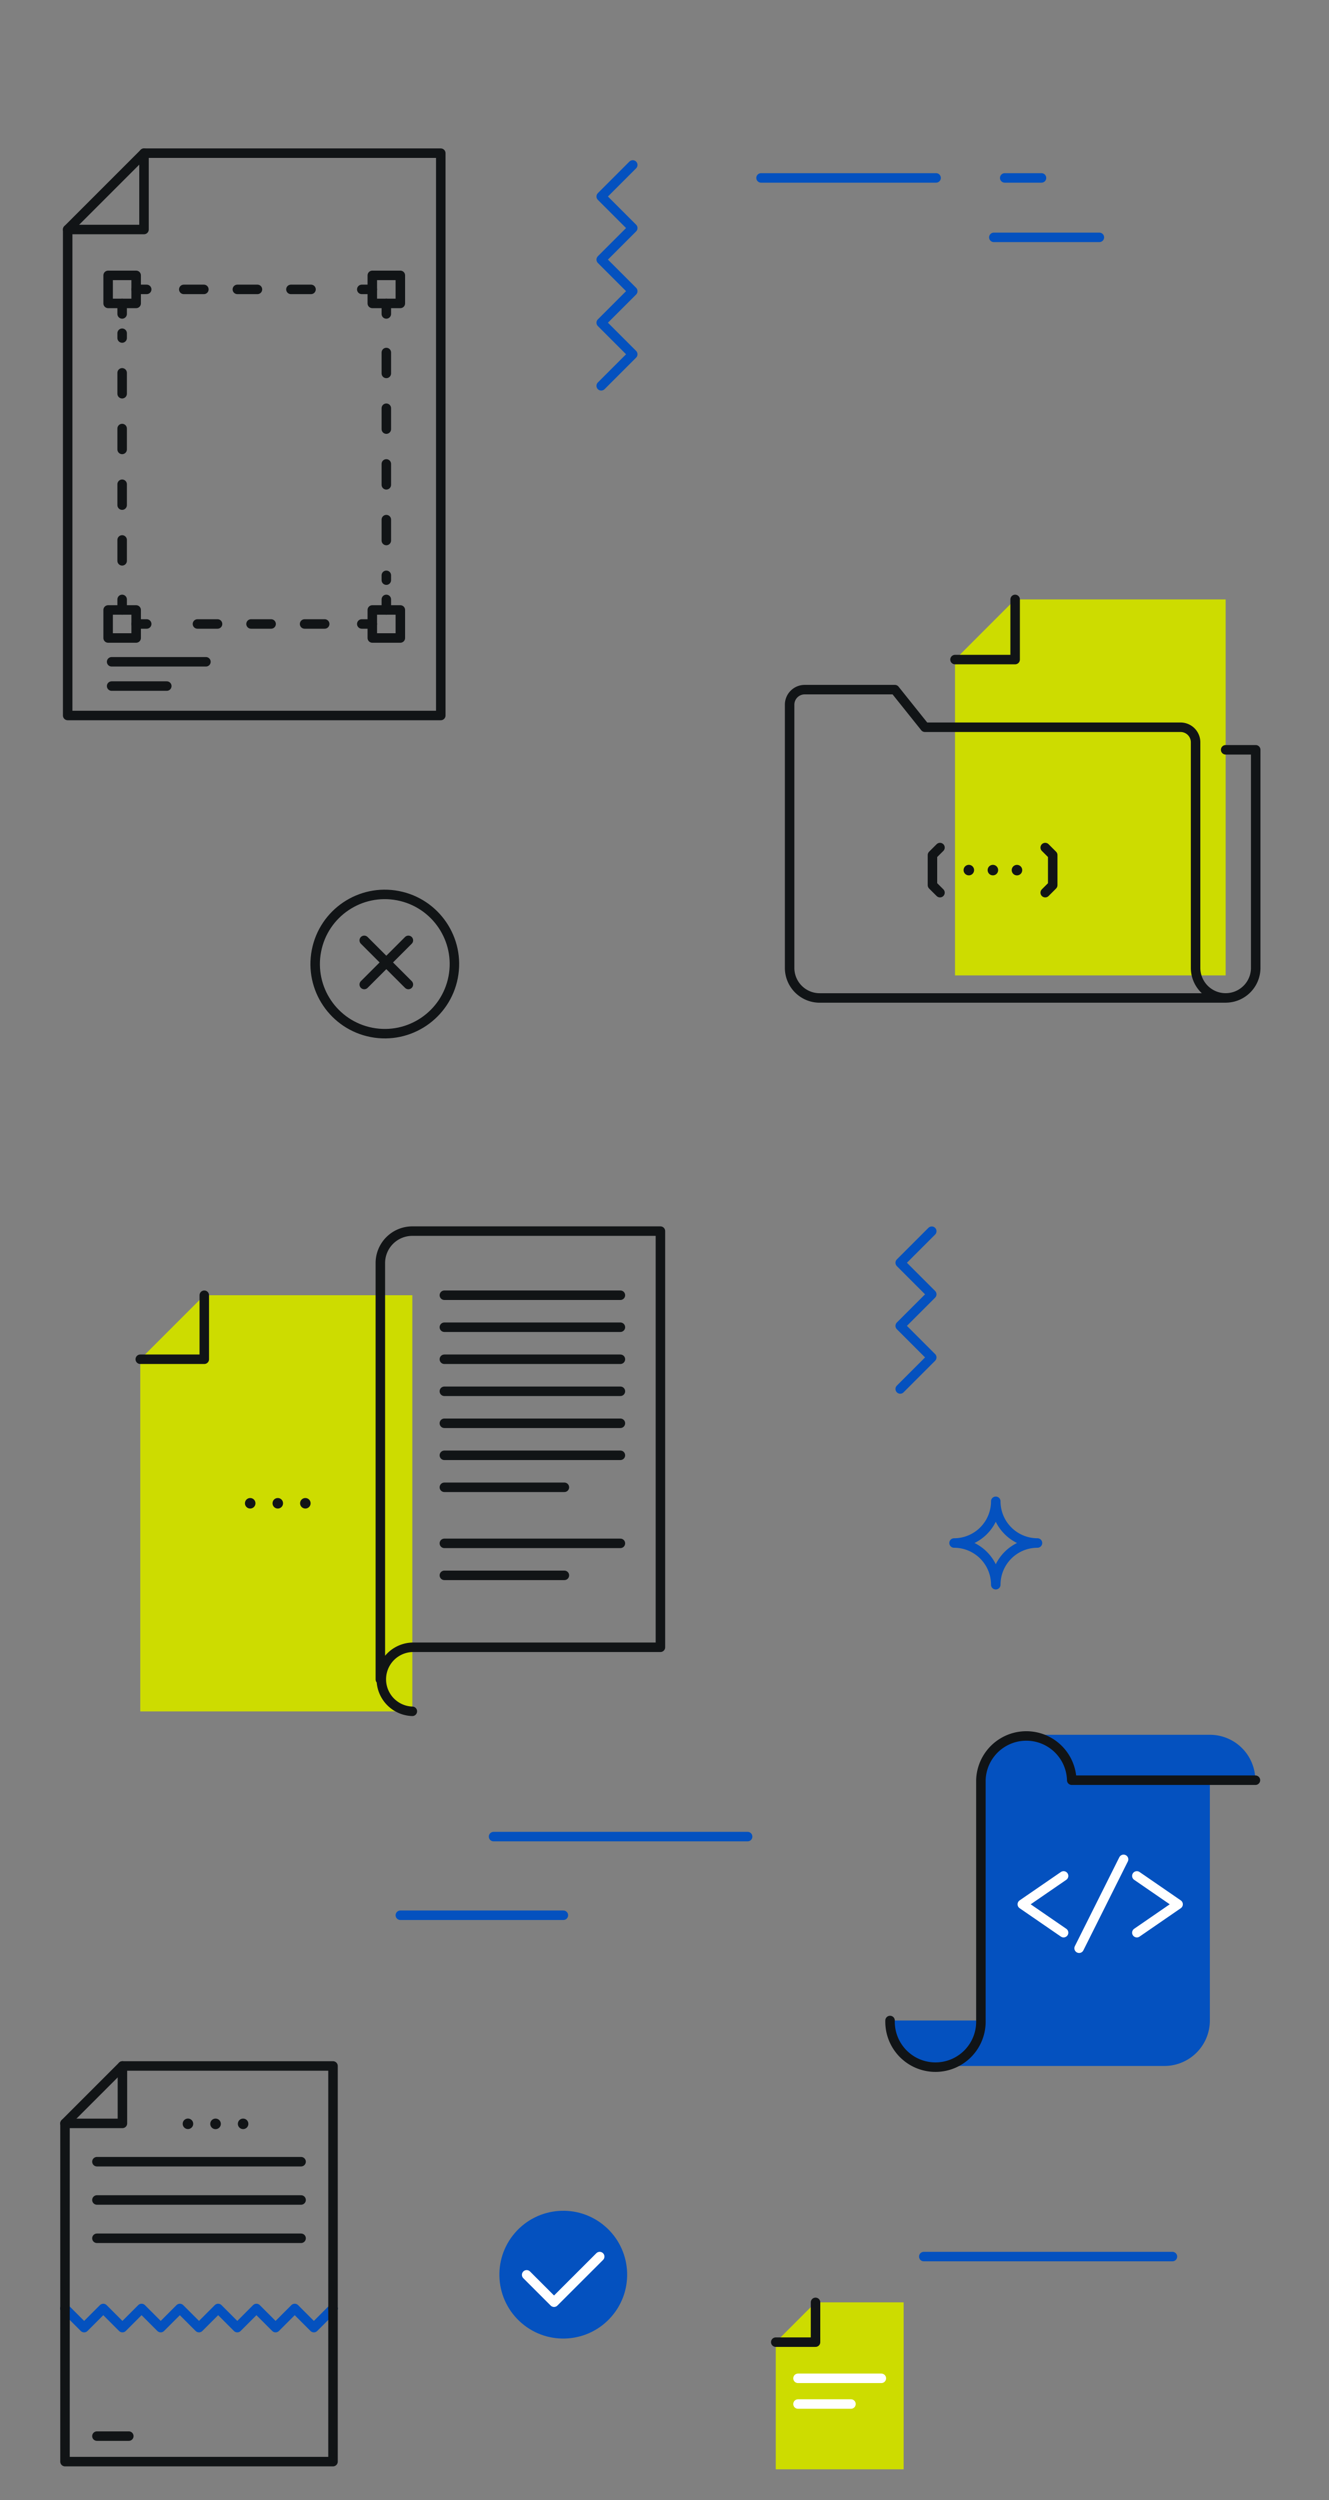 <svg xmlns="http://www.w3.org/2000/svg" viewBox="0 0 420 790"><rect x="0" y="0" width="420" height="790" fill="#808080" stroke="none"/><line x1="329.14" y1="56.22" x2="317.52" y2="56.22" fill="none" stroke="#0451bf" stroke-linecap="round" stroke-width="3"/><line x1="295.83" y1="56.22" x2="240.51" y2="56.22" fill="none" stroke="#0451bf" stroke-linecap="round" stroke-width="3"/><line x1="370.52" y1="713.02" x2="291.94" y2="713.02" fill="none" stroke="#0451bf" stroke-linecap="round" stroke-width="3"/><line x1="347.43" y1="75" x2="314.08" y2="75" fill="none" stroke="#0451bf" stroke-linecap="round" stroke-width="3"/><line x1="236.27" y1="580.32" x2="155.98" y2="580.32" fill="none" stroke="#0451bf" stroke-linecap="round" stroke-width="3"/><line x1="178.04" y1="605.17" x2="126.52" y2="605.17" fill="none" stroke="#0451bf" stroke-linecap="round" stroke-width="3"/><path d="M314.69,500.73a13.18,13.18,0,0,0-13.18-13.18,13.18,13.18,0,0,0,13.18-13.18,13.18,13.18,0,0,0,13.18,13.18A13.18,13.18,0,0,0,314.69,500.73Z" fill="none" stroke="#0451bf" stroke-linecap="round" stroke-linejoin="round" stroke-width="3"/><polyline points="190 121.91 199.97 111.94 190 101.97 199.97 92 190 82.03 199.97 72.06 190 62.09 199.97 52.12" fill="none" stroke="#0451bf" stroke-linecap="round" stroke-linejoin="round" stroke-width="3"/><polyline points="294.46 389.03 284.49 399 294.46 408.97 284.49 418.94 294.46 428.91 284.49 438.88" fill="none" stroke="#0451bf" stroke-linecap="round" stroke-linejoin="round" stroke-width="3"/><path d="M382.39,548.15H324.34A14.34,14.34,0,0,0,310,562.5v75.93H281.28a14.35,14.35,0,0,0,14.35,14.36H368a14.36,14.36,0,0,0,14.35-14.36V562.5h14.36A14.35,14.35,0,0,0,382.39,548.15Z" fill="#0451bf"/><path d="M281.28,638.43a14.36,14.36,0,1,0,28.71,0V562.5a14.36,14.36,0,0,1,28.71,0h58.05" fill="none" stroke="#111416" stroke-linecap="round" stroke-linejoin="round" stroke-width="3"/><line x1="341.03" y1="615.6" x2="355.08" y2="587.51" fill="none" stroke="#fff" stroke-linecap="round" stroke-linejoin="round" stroke-width="3"/><polyline points="336.12 610.68 323.08 601.71 336.12 592.74" fill="none" stroke="#fff" stroke-linecap="round" stroke-linejoin="round" stroke-width="3"/><polyline points="359.28 592.74 372.31 601.71 359.28 610.68" fill="none" stroke="#fff" stroke-linecap="round" stroke-linejoin="round" stroke-width="3"/><polygon points="130.31 409.26 64.56 409.26 44.33 429.49 44.33 540.76 130.31 540.76 130.31 409.26" fill="#cddc00"/><polyline points="64.56 409.26 64.56 429.49 44.33 429.49" fill="none" stroke="#111416" stroke-linecap="round" stroke-linejoin="round" stroke-width="3"/><path d="M120.2,530.65V399.14A10.1,10.1,0,0,1,130.31,389h78.4v131.5h-78.4a10.12,10.12,0,0,0,0,20.23" fill="none" stroke="#111416" stroke-linecap="round" stroke-linejoin="round" stroke-width="3"/><line x1="196.06" y1="487.66" x2="140.43" y2="487.66" fill="none" stroke="#111416" stroke-linecap="round" stroke-linejoin="round" stroke-width="3"/><line x1="178.36" y1="497.77" x2="140.43" y2="497.77" fill="none" stroke="#111416" stroke-linecap="round" stroke-linejoin="round" stroke-width="3"/><line x1="196.06" y1="459.84" x2="140.43" y2="459.84" fill="none" stroke="#111416" stroke-linecap="round" stroke-linejoin="round" stroke-width="3"/><line x1="196.06" y1="449.72" x2="140.43" y2="449.72" fill="none" stroke="#111416" stroke-linecap="round" stroke-linejoin="round" stroke-width="3"/><line x1="196.06" y1="439.61" x2="140.43" y2="439.61" fill="none" stroke="#111416" stroke-linecap="round" stroke-linejoin="round" stroke-width="3"/><line x1="196.06" y1="429.49" x2="140.43" y2="429.49" fill="none" stroke="#111416" stroke-linecap="round" stroke-linejoin="round" stroke-width="3"/><line x1="196.06" y1="419.37" x2="140.43" y2="419.37" fill="none" stroke="#111416" stroke-linecap="round" stroke-linejoin="round" stroke-width="3"/><line x1="196.06" y1="409.26" x2="140.43" y2="409.26" fill="none" stroke="#111416" stroke-linecap="round" stroke-linejoin="round" stroke-width="3"/><line x1="178.36" y1="469.95" x2="140.43" y2="469.95" fill="none" stroke="#111416" stroke-linecap="round" stroke-linejoin="round" stroke-width="3"/><path d="M94.84,475a1.66,1.66,0,1,0,1.66-1.66A1.66,1.66,0,0,0,94.84,475Z" fill="#111416"/><path d="M86.13,475a1.66,1.66,0,1,0,1.66-1.66A1.66,1.66,0,0,0,86.13,475Z" fill="#111416"/><path d="M77.41,475a1.66,1.66,0,1,0,1.66-1.66A1.66,1.66,0,0,0,77.41,475Z" fill="#111416"/><rect x="34.17" y="87.01" width="8.86" height="8.86" fill="none" stroke="#111416" stroke-linecap="round" stroke-linejoin="round" stroke-width="3"/><rect x="117.66" y="87.01" width="8.86" height="8.86" fill="none" stroke="#111416" stroke-linecap="round" stroke-linejoin="round" stroke-width="3"/><rect x="34.17" y="192.73" width="8.86" height="8.86" fill="none" stroke="#111416" stroke-linecap="round" stroke-linejoin="round" stroke-width="3"/><rect x="117.66" y="192.73" width="8.86" height="8.86" fill="none" stroke="#111416" stroke-linecap="round" stroke-linejoin="round" stroke-width="3"/><line x1="43.04" y1="91.44" x2="46.36" y2="91.44" fill="none" stroke="#111416" stroke-linecap="round" stroke-linejoin="round" stroke-width="3"/><line x1="58.08" y1="91.44" x2="108.47" y2="91.44" fill="none" stroke="#111416" stroke-linecap="round" stroke-linejoin="round" stroke-width="3" stroke-dasharray="6.35 10.58"/><line x1="114.33" y1="91.44" x2="117.66" y2="91.44" fill="none" stroke="#111416" stroke-linecap="round" stroke-linejoin="round" stroke-width="3"/><line x1="122.09" y1="95.88" x2="122.09" y2="99.2" fill="none" stroke="#111416" stroke-linecap="round" stroke-linejoin="round" stroke-width="3"/><line x1="122.09" y1="111.39" x2="122.09" y2="183.31" fill="none" stroke="#111416" stroke-linecap="round" stroke-linejoin="round" stroke-width="3" stroke-dasharray="6.6 11"/><line x1="122.09" y1="189.4" x2="122.09" y2="192.73" fill="none" stroke="#111416" stroke-linecap="round" stroke-linejoin="round" stroke-width="3"/><line x1="117.66" y1="197.16" x2="114.33" y2="197.16" fill="none" stroke="#111416" stroke-linecap="round" stroke-linejoin="round" stroke-width="3"/><line x1="102.61" y1="197.16" x2="52.22" y2="197.16" fill="none" stroke="#111416" stroke-linecap="round" stroke-linejoin="round" stroke-width="3" stroke-dasharray="6.35 10.58"/><line x1="46.36" y1="197.16" x2="43.04" y2="197.16" fill="none" stroke="#111416" stroke-linecap="round" stroke-linejoin="round" stroke-width="3"/><line x1="38.6" y1="192.73" x2="38.6" y2="189.4" fill="none" stroke="#111416" stroke-linecap="round" stroke-linejoin="round" stroke-width="3"/><line x1="38.6" y1="177.21" x2="38.6" y2="105.29" fill="none" stroke="#111416" stroke-linecap="round" stroke-linejoin="round" stroke-width="3" stroke-dasharray="6.6 11"/><line x1="38.6" y1="99.2" x2="38.6" y2="95.88" fill="none" stroke="#111416" stroke-linecap="round" stroke-linejoin="round" stroke-width="3"/><polyline points="45.51 48.4 45.51 72.52 21.39 72.52" fill="none" stroke="#111416" stroke-linecap="round" stroke-linejoin="round" stroke-width="3"/><polygon points="139.3 226.08 139.3 48.4 45.51 48.4 21.39 72.52 21.39 226.08 139.3 226.08" fill="none" stroke="#111416" stroke-linecap="round" stroke-linejoin="round" stroke-width="3"/><line x1="35.28" y1="209.11" x2="65.08" y2="209.11" fill="none" stroke="#111416" stroke-linecap="round" stroke-linejoin="round" stroke-width="3"/><line x1="35.28" y1="216.78" x2="52.71" y2="216.78" fill="none" stroke="#111416" stroke-linecap="round" stroke-linejoin="round" stroke-width="3"/><circle cx="122.09" cy="304.11" r="22.04" transform="matrix(0.19, -0.98, 0.98, 0.19, -199.62, 366.48)" fill="none" stroke="#111416" stroke-linecap="round" stroke-linejoin="round" stroke-width="3"/><line x1="129.06" y1="297.13" x2="115.11" y2="311.08" fill="none" stroke="#111416" stroke-linecap="round" stroke-linejoin="round" stroke-width="3"/><line x1="115.11" y1="297.13" x2="129.06" y2="311.08" fill="none" stroke="#111416" stroke-linecap="round" stroke-linejoin="round" stroke-width="3"/><circle cx="177.98" cy="718.79" r="20.19" transform="translate(-483.34 385.64) rotate(-49.36)" fill="#0451bf"/><polyline points="166.44 718.79 175.09 727.44 189.52 713.02" fill="none" stroke="#fff" stroke-linecap="round" stroke-linejoin="round" stroke-width="3"/><polygon points="245.16 740.06 257.73 727.49 285.57 727.49 285.57 780.24 245.16 780.24 245.16 740.06" fill="#cddc00"/><polyline points="245.16 740.06 257.73 740.06 257.73 727.49" fill="none" stroke="#111416" stroke-linecap="round" stroke-linejoin="round" stroke-width="3"/><line x1="252.19" y1="751.49" x2="278.53" y2="751.49" fill="none" stroke="#fff" stroke-linecap="round" stroke-linejoin="round" stroke-width="3"/><line x1="252.19" y1="759.61" x2="268.93" y2="759.61" fill="none" stroke="#fff" stroke-linecap="round" stroke-linejoin="round" stroke-width="3"/><polygon points="387.34 308.2 387.34 189.4 320.81 189.4 301.81 208.41 301.81 308.2 387.34 308.2" fill="#cddc00"/><polyline points="320.81 189.4 320.81 208.41 301.81 208.41" fill="none" stroke="#111416" stroke-linecap="round" stroke-linejoin="round" stroke-width="3"/><path d="M387.34,236.92h9.5v68.9a9.5,9.5,0,1,1-19,0V234.54a4.76,4.76,0,0,0-4.76-4.75H292.3l-9.5-11.88H254.29a4.76,4.76,0,0,0-4.75,4.76v83.15a9.5,9.5,0,0,0,9.5,9.51h128.3" fill="none" stroke="#111416" stroke-linecap="round" stroke-linejoin="round" stroke-width="3"/><polyline points="297.06 267.81 294.68 270.18 294.68 279.69 297.06 282.06" fill="none" stroke="#111416" stroke-linecap="round" stroke-linejoin="round" stroke-width="3"/><polyline points="330.32 267.81 332.69 270.18 332.69 279.69 330.32 282.06" fill="none" stroke="#111416" stroke-linecap="round" stroke-linejoin="round" stroke-width="3"/><path d="M319.73,274.94a1.66,1.66,0,1,0,1.66-1.66A1.66,1.66,0,0,0,319.73,274.94Z" fill="#111416"/><path d="M312.12,274.94a1.66,1.66,0,1,0,1.66-1.67A1.67,1.67,0,0,0,312.12,274.94Z" fill="#111416"/><path d="M304.52,274.93a1.66,1.66,0,1,0,1.66-1.66A1.66,1.66,0,0,0,304.52,274.93Z" fill="#111416"/><polyline points="20.54 729.42 26.59 735.47 32.64 729.42 38.69 735.47 44.74 729.42 50.79 735.47 56.84 729.42 62.89 735.47 68.94 729.42 74.99 735.47 81.04 729.42 87.09 735.47 93.14 729.42 99.19 735.47 105.24 729.42" fill="none" stroke="#0451bf" stroke-linecap="round" stroke-linejoin="round" stroke-width="3"/><polyline points="38.69 652.79 38.69 670.94 20.54 670.94" fill="none" stroke="#111416" stroke-linecap="round" stroke-linejoin="round" stroke-width="3"/><polyline points="20.54 729.42 20.54 670.94 38.69 652.79 105.24 652.79 105.24 729.42" fill="none" stroke="#111416" stroke-linecap="round" stroke-linejoin="round" stroke-width="3"/><line x1="30.63" y1="683.04" x2="95.15" y2="683.04" fill="none" stroke="#111416" stroke-linecap="round" stroke-linejoin="round" stroke-width="3"/><line x1="30.63" y1="695.14" x2="95.15" y2="695.14" fill="none" stroke="#111416" stroke-linecap="round" stroke-linejoin="round" stroke-width="3"/><line x1="30.63" y1="707.24" x2="95.15" y2="707.24" fill="none" stroke="#111416" stroke-linecap="round" stroke-linejoin="round" stroke-width="3"/><line x1="30.63" y1="769.75" x2="40.71" y2="769.75" fill="none" stroke="#111416" stroke-linecap="round" stroke-linejoin="round" stroke-width="3"/><polyline points="105.24 729.42 105.24 777.81 20.54 777.81 20.54 729.42" fill="none" stroke="#111416" stroke-linecap="round" stroke-linejoin="round" stroke-width="3"/><path d="M75.17,671.08a1.66,1.66,0,1,0,1.66-1.66A1.66,1.66,0,0,0,75.17,671.08Z" fill="#111416"/><path d="M66.45,671.08a1.67,1.67,0,1,0,1.67-1.66A1.67,1.67,0,0,0,66.45,671.08Z" fill="#111416"/><path d="M57.74,671.08a1.66,1.66,0,1,0,1.66-1.67A1.66,1.66,0,0,0,57.74,671.08Z" fill="#111416"/></svg>